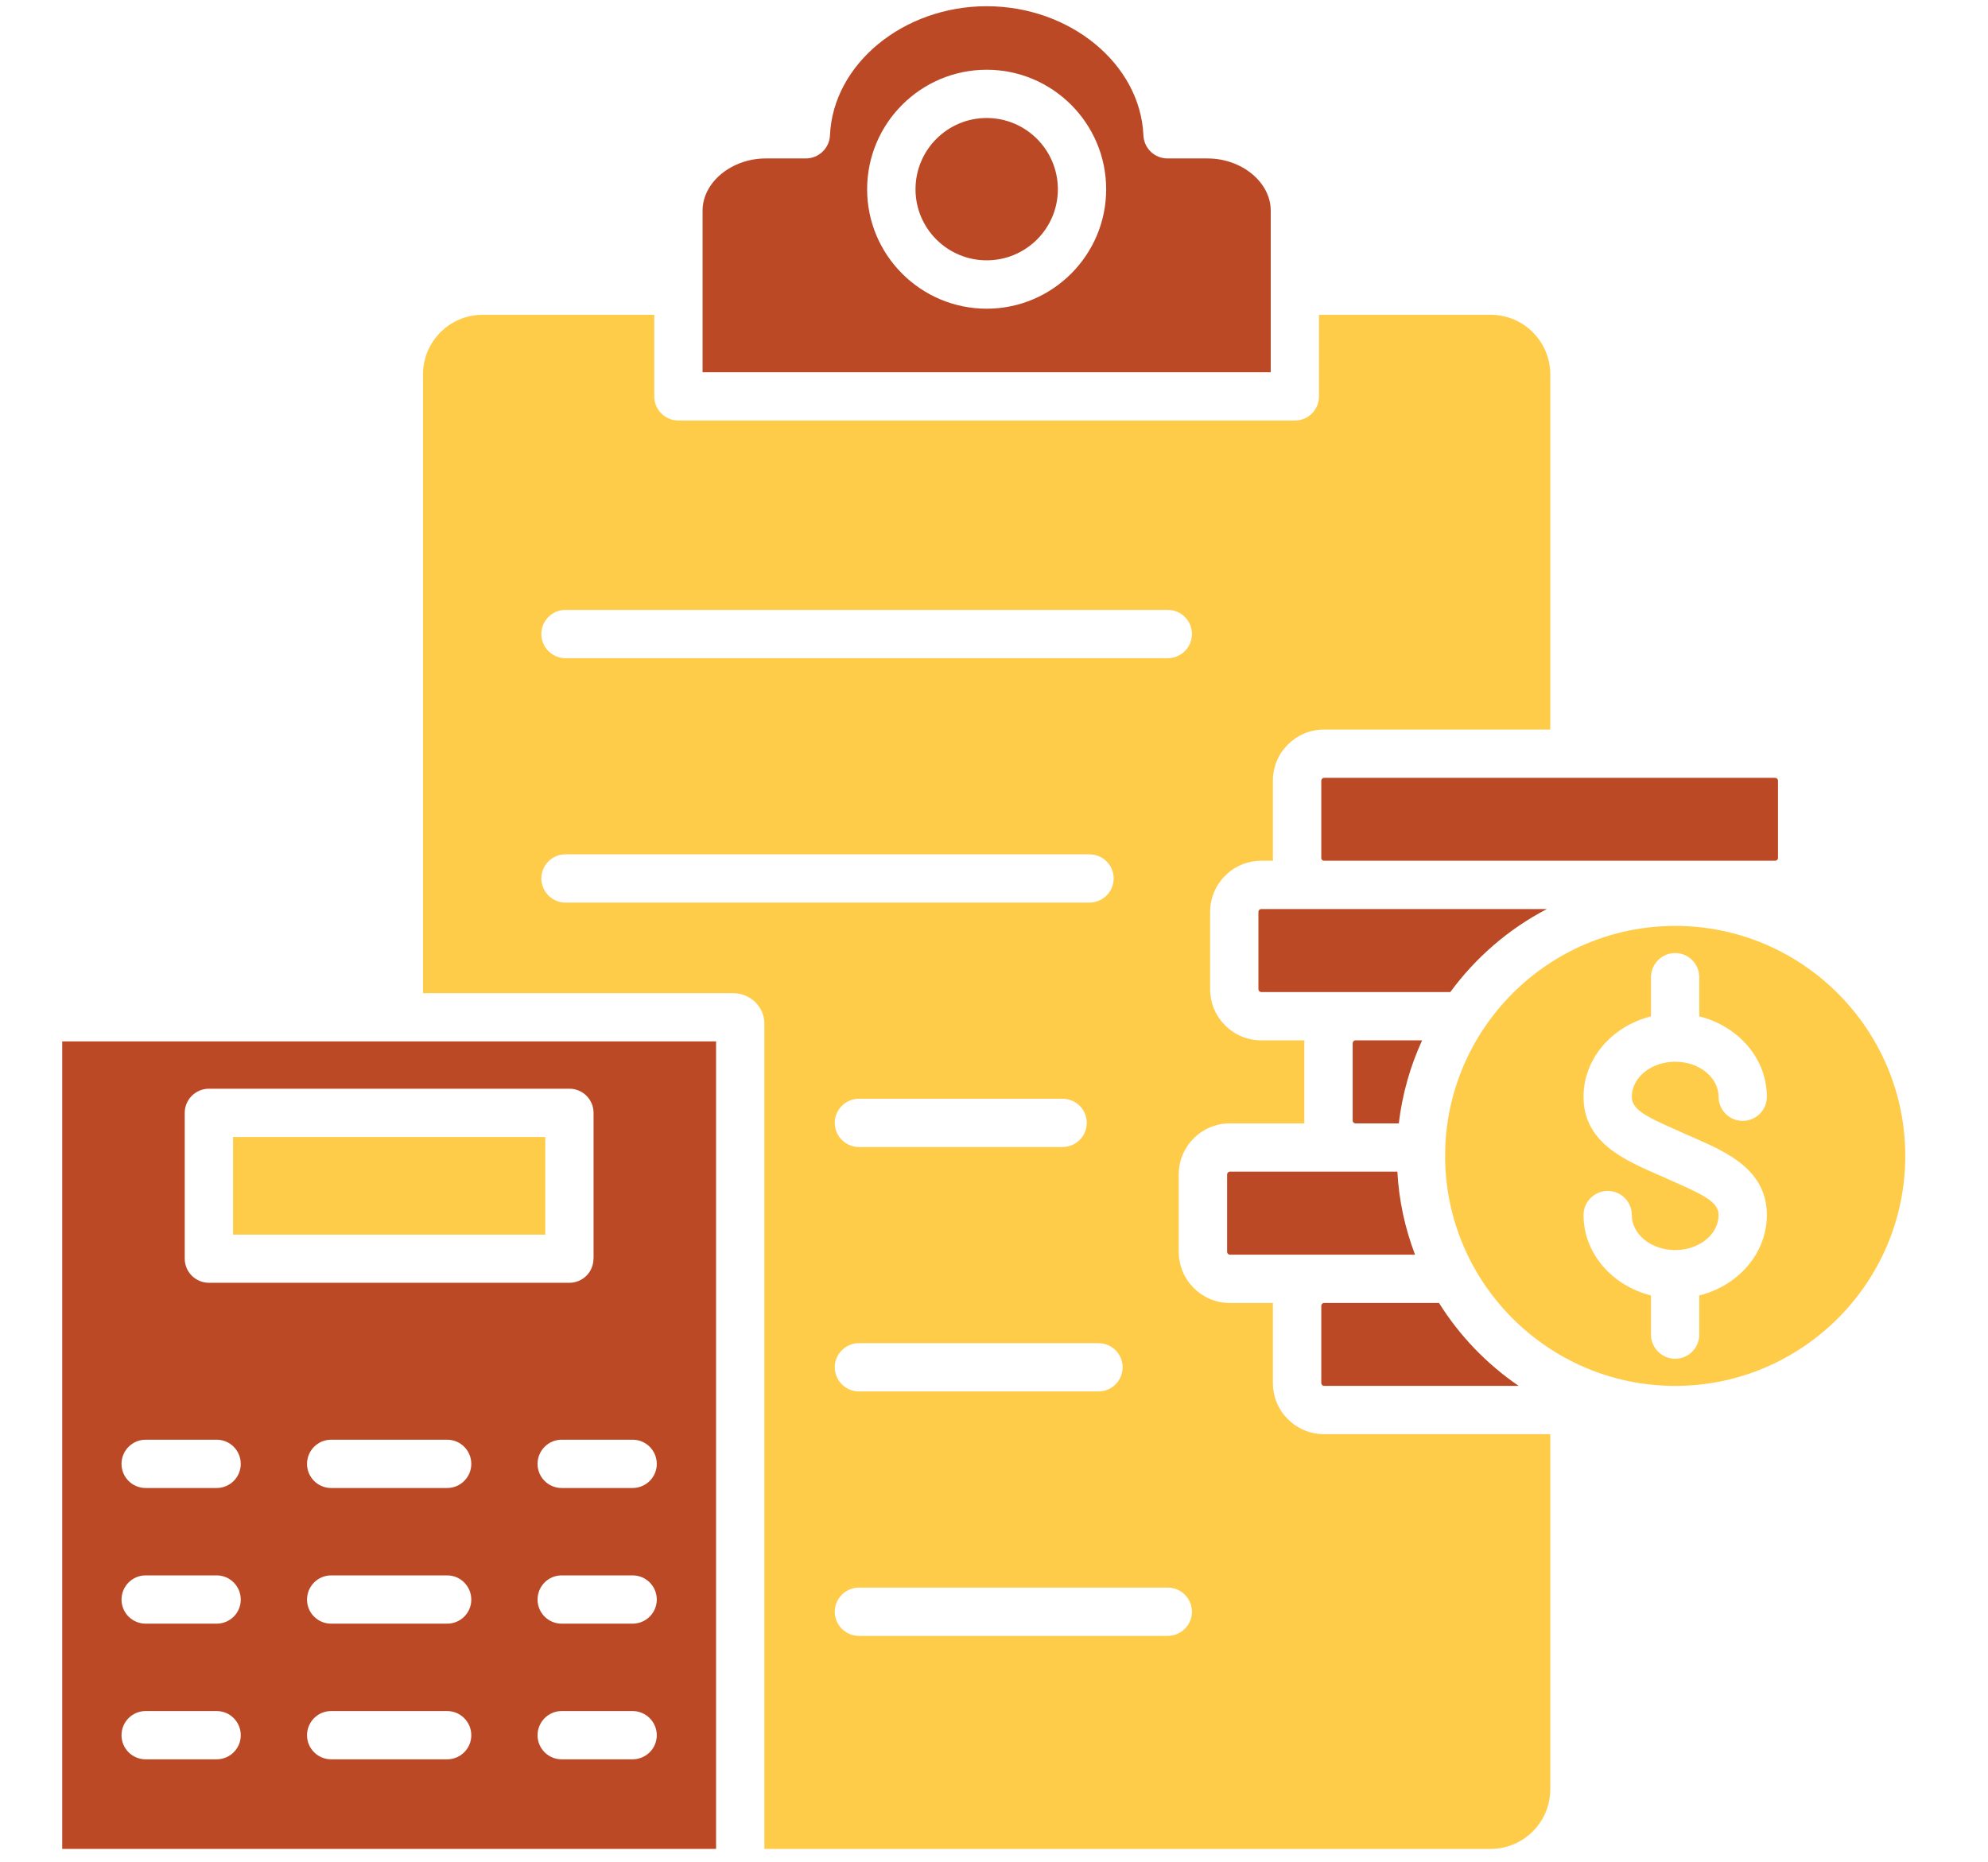 <svg xmlns="http://www.w3.org/2000/svg" xmlns:xlink="http://www.w3.org/1999/xlink" width="95" zoomAndPan="magnify" viewBox="0 0 71.25 66.75" height="89" preserveAspectRatio="xMidYMid meet" version="1.0"><defs><clipPath id="037b107748"><path d="M 44.68 57.816 L 48.391 57.816 L 48.391 61.527 L 44.68 61.527 Z M 44.68 57.816 " clip-rule="nonzero"/></clipPath><clipPath id="4b06043963"><path d="M 25 0.223 L 46 0.223 L 46 14 L 25 14 Z M 25 0.223 " clip-rule="nonzero"/></clipPath><clipPath id="09978ea8ab"><path d="M 15 11 L 56 11 L 56 66.277 L 15 66.277 Z M 15 11 " clip-rule="nonzero"/></clipPath><clipPath id="b184e43655"><path d="M 2.227 37 L 26 37 L 26 66.277 L 2.227 66.277 Z M 2.227 37 " clip-rule="nonzero"/></clipPath><clipPath id="869a3bae2a"><path d="M 51 33 L 68.281 33 L 68.281 50 L 51 50 Z M 51 33 " clip-rule="nonzero"/></clipPath></defs><g clip-path="url(#037b107748)"><path fill="#ffcc4a" d="M 44.68 57.816 L 48.391 57.816 L 48.391 61.527 L 44.68 61.527 Z M 44.68 57.816 " fill-opacity="1" fill-rule="nonzero"/></g><g clip-path="url(#4b06043963)"><path fill="#bc4925" d="M 45.543 13.344 L 45.543 7.551 C 45.543 6.535 44.508 5.68 43.277 5.68 L 41.844 5.68 C 41.379 5.68 41 5.316 40.98 4.852 C 40.871 2.297 38.352 0.223 35.363 0.223 C 32.375 0.223 29.855 2.297 29.746 4.852 C 29.727 5.312 29.344 5.68 28.879 5.68 L 27.445 5.68 C 26.219 5.68 25.18 6.535 25.18 7.551 L 25.18 13.344 Z M 39.645 6.785 C 39.645 9.145 37.723 11.066 35.363 11.066 C 33 11.066 31.078 9.145 31.078 6.785 C 31.078 4.422 33 2.5 35.363 2.5 C 37.723 2.5 39.645 4.422 39.645 6.785 Z M 39.645 6.785 " fill-opacity="1" fill-rule="evenodd"/></g><path fill="#bc4925" d="M 35.363 9.332 C 36.77 9.332 37.914 8.191 37.914 6.785 C 37.914 5.375 36.77 4.23 35.363 4.23 C 33.953 4.23 32.812 5.375 32.812 6.785 C 32.812 8.191 33.957 9.332 35.363 9.332 Z M 35.363 9.332 " fill-opacity="1" fill-rule="evenodd"/><g clip-path="url(#09978ea8ab)"><path fill="#ffcc4a" d="M 46.41 15.074 L 24.316 15.074 C 23.836 15.074 23.449 14.688 23.449 14.211 L 23.449 11.285 L 17.293 11.285 C 16.117 11.285 15.16 12.242 15.16 13.422 L 15.16 35.602 L 26.273 35.602 C 26.891 35.602 27.395 36.09 27.395 36.691 L 27.395 66.277 L 53.426 66.277 C 54.605 66.277 55.562 65.316 55.562 64.141 L 55.562 51.41 L 47.449 51.41 C 46.441 51.41 45.621 50.59 45.621 49.582 L 45.621 46.805 C 45.621 46.77 45.621 46.738 45.625 46.707 L 44.074 46.707 C 43.066 46.707 42.246 45.883 42.246 44.875 L 42.246 42.098 C 42.246 41.09 43.066 40.27 44.074 40.27 L 46.75 40.27 C 46.75 40.234 46.746 40.203 46.746 40.168 L 46.746 37.395 C 46.746 37.359 46.75 37.328 46.75 37.293 L 45.203 37.293 C 44.191 37.293 43.371 36.473 43.371 35.461 L 43.371 32.688 C 43.371 31.68 44.191 30.855 45.203 30.855 L 45.625 30.855 C 45.625 30.824 45.621 30.789 45.621 30.758 L 45.621 27.984 C 45.621 26.973 46.441 26.152 47.453 26.152 L 55.562 26.152 L 55.562 13.422 C 55.562 12.242 54.605 11.285 53.43 11.285 L 47.273 11.285 L 47.273 14.207 C 47.273 14.688 46.887 15.074 46.41 15.074 Z M 20.266 21.863 L 41.852 21.863 C 42.332 21.863 42.719 22.25 42.719 22.727 C 42.719 23.207 42.328 23.594 41.852 23.594 L 20.266 23.594 C 19.789 23.594 19.402 23.203 19.402 22.727 C 19.402 22.25 19.789 21.863 20.266 21.863 Z M 20.266 30.625 L 39.047 30.625 C 39.523 30.625 39.914 31.012 39.914 31.488 C 39.914 31.965 39.523 32.355 39.047 32.355 L 20.266 32.355 C 19.789 32.355 19.402 31.965 19.402 31.488 C 19.402 31.012 19.789 30.625 20.266 30.625 Z M 30.785 39.387 L 38.082 39.387 C 38.562 39.387 38.949 39.773 38.949 40.25 C 38.949 40.73 38.562 41.117 38.082 41.117 L 30.785 41.117 C 30.309 41.117 29.918 40.73 29.918 40.25 C 29.918 39.773 30.309 39.387 30.785 39.387 Z M 30.785 48.148 L 39.367 48.148 C 39.848 48.148 40.234 48.535 40.234 49.012 C 40.234 49.492 39.848 49.879 39.367 49.879 L 30.785 49.879 C 30.309 49.879 29.918 49.492 29.918 49.012 C 29.918 48.535 30.309 48.148 30.785 48.148 Z M 41.852 56.91 C 42.332 56.91 42.719 57.301 42.719 57.777 C 42.719 58.254 42.328 58.641 41.852 58.641 L 30.785 58.641 C 30.309 58.641 29.918 58.254 29.918 57.777 C 29.918 57.301 30.309 56.91 30.785 56.91 Z M 41.852 56.91 " fill-opacity="1" fill-rule="evenodd"/></g><path fill="#ffcc4a" d="M 8.352 40.758 L 19.543 40.758 L 19.543 44.258 L 8.352 44.258 Z M 8.352 40.758 " fill-opacity="1" fill-rule="evenodd"/><g clip-path="url(#b184e43655)"><path fill="#bc4925" d="M 21.27 45.121 C 21.27 45.598 20.883 45.984 20.406 45.984 L 7.488 45.984 C 7.012 45.984 6.621 45.598 6.621 45.121 L 6.621 39.891 C 6.621 39.414 7.012 39.027 7.488 39.027 L 20.406 39.027 C 20.887 39.027 21.273 39.414 21.273 39.891 L 21.273 45.121 Z M 25.664 66.277 L 25.664 37.332 L 2.23 37.332 L 2.23 66.277 Z M 20.129 51.609 L 22.672 51.609 C 23.152 51.609 23.539 51.996 23.539 52.477 C 23.539 52.953 23.152 53.34 22.672 53.34 L 20.129 53.34 C 19.652 53.34 19.266 52.953 19.266 52.477 C 19.266 52 19.652 51.609 20.129 51.609 Z M 16.891 62.203 C 16.891 62.68 16.504 63.066 16.027 63.066 L 11.867 63.066 C 11.391 63.066 11.004 62.68 11.004 62.203 C 11.004 61.723 11.391 61.336 11.867 61.336 L 16.027 61.336 C 16.504 61.336 16.891 61.727 16.891 62.203 Z M 16.027 51.609 C 16.504 51.609 16.891 51.996 16.891 52.477 C 16.891 52.953 16.504 53.34 16.027 53.34 L 11.867 53.34 C 11.391 53.34 11.004 52.953 11.004 52.477 C 11.004 51.996 11.391 51.609 11.867 51.609 Z M 4.355 62.203 C 4.355 61.723 4.742 61.336 5.219 61.336 L 7.766 61.336 C 8.242 61.336 8.629 61.723 8.629 62.203 C 8.629 62.68 8.242 63.066 7.766 63.066 L 5.219 63.066 C 4.742 63.066 4.355 62.68 4.355 62.203 Z M 22.672 56.473 C 23.152 56.473 23.539 56.859 23.539 57.34 C 23.539 57.816 23.152 58.203 22.672 58.203 L 20.129 58.203 C 19.652 58.203 19.266 57.816 19.266 57.34 C 19.266 56.859 19.652 56.473 20.129 56.473 Z M 22.672 61.336 C 23.152 61.336 23.539 61.727 23.539 62.203 C 23.539 62.68 23.152 63.066 22.672 63.066 L 20.129 63.066 C 19.652 63.066 19.266 62.68 19.266 62.203 C 19.266 61.727 19.652 61.336 20.129 61.336 Z M 16.891 57.34 C 16.891 57.82 16.504 58.203 16.027 58.203 L 11.867 58.203 C 11.391 58.203 11.004 57.82 11.004 57.34 C 11.004 56.863 11.391 56.473 11.867 56.473 L 16.027 56.473 C 16.504 56.473 16.891 56.863 16.891 57.34 Z M 4.355 57.34 C 4.355 56.863 4.742 56.473 5.219 56.473 L 7.766 56.473 C 8.242 56.473 8.629 56.863 8.629 57.34 C 8.629 57.82 8.242 58.203 7.766 58.203 L 5.219 58.203 C 4.742 58.203 4.355 57.816 4.355 57.34 Z M 5.219 51.609 L 7.766 51.609 C 8.242 51.609 8.629 51.996 8.629 52.477 C 8.629 52.953 8.242 53.34 7.766 53.34 L 5.219 53.34 C 4.742 53.34 4.355 52.953 4.355 52.477 C 4.355 52 4.742 51.609 5.219 51.609 Z M 5.219 51.609 " fill-opacity="1" fill-rule="evenodd"/></g><path fill="#bc4925" d="M 47.453 30.855 L 63.621 30.855 C 63.676 30.855 63.723 30.812 63.723 30.758 L 63.723 27.984 C 63.723 27.93 63.676 27.883 63.621 27.883 L 47.453 27.883 C 47.402 27.883 47.355 27.93 47.355 27.984 L 47.355 30.758 C 47.352 30.809 47.402 30.855 47.453 30.855 Z M 47.453 30.855 " fill-opacity="1" fill-rule="evenodd"/><path fill="#bc4925" d="M 55.441 32.586 L 45.203 32.586 C 45.148 32.586 45.102 32.633 45.102 32.688 L 45.102 35.461 C 45.102 35.516 45.148 35.562 45.203 35.562 L 51.98 35.562 C 52.887 34.324 54.07 33.301 55.441 32.586 Z M 55.441 32.586 " fill-opacity="1" fill-rule="evenodd"/><path fill="#bc4925" d="M 50.969 37.293 L 48.578 37.293 C 48.527 37.293 48.48 37.34 48.48 37.395 L 48.48 40.168 C 48.48 40.223 48.527 40.27 48.578 40.27 L 50.133 40.27 C 50.258 39.219 50.543 38.219 50.969 37.293 Z M 50.969 37.293 " fill-opacity="1" fill-rule="evenodd"/><path fill="#bc4925" d="M 50.082 42 L 44.078 42 C 44.027 42 43.98 42.047 43.98 42.098 L 43.98 44.875 C 43.98 44.93 44.027 44.977 44.078 44.977 L 50.715 44.977 C 50.359 44.039 50.137 43.043 50.082 42 Z M 50.082 42 " fill-opacity="1" fill-rule="evenodd"/><path fill="#bc4925" d="M 51.574 46.707 L 47.453 46.707 C 47.402 46.707 47.355 46.754 47.355 46.805 L 47.355 49.582 C 47.355 49.633 47.402 49.68 47.453 49.68 L 54.43 49.68 C 53.285 48.898 52.309 47.883 51.574 46.707 Z M 51.574 46.707 " fill-opacity="1" fill-rule="evenodd"/><g clip-path="url(#869a3bae2a)"><path fill="#ffcc4a" d="M 51.793 41.438 C 51.793 45.98 55.492 49.68 60.039 49.68 C 64.586 49.68 68.285 45.98 68.285 41.438 C 68.285 36.891 64.586 33.191 60.039 33.191 C 55.492 33.191 51.793 36.891 51.793 41.438 Z M 59.332 42.07 C 58.184 41.562 56.754 40.934 56.754 39.316 C 56.754 37.941 57.781 36.781 59.172 36.434 L 59.172 35.031 C 59.172 34.551 59.562 34.164 60.039 34.164 C 60.516 34.164 60.902 34.551 60.902 35.031 L 60.902 36.434 C 62.297 36.781 63.324 37.941 63.324 39.316 C 63.324 39.793 62.938 40.18 62.457 40.18 C 61.98 40.18 61.594 39.793 61.594 39.316 C 61.594 38.621 60.895 38.059 60.039 38.059 C 59.184 38.059 58.484 38.621 58.484 39.316 C 58.484 39.758 58.957 40.012 60.031 40.484 C 60.152 40.539 60.273 40.59 60.395 40.648 C 60.512 40.699 60.629 40.75 60.746 40.801 C 61.895 41.309 63.324 41.938 63.324 43.555 C 63.324 44.93 62.297 46.09 60.902 46.438 L 60.902 47.84 C 60.902 48.32 60.516 48.707 60.039 48.707 C 59.562 48.707 59.172 48.32 59.172 47.84 L 59.172 46.438 C 57.781 46.09 56.754 44.93 56.754 43.555 C 56.754 43.078 57.145 42.691 57.621 42.691 C 58.098 42.691 58.484 43.078 58.484 43.555 C 58.484 44.25 59.184 44.812 60.039 44.812 C 60.895 44.812 61.594 44.25 61.594 43.555 C 61.594 43.113 61.121 42.859 60.047 42.387 C 59.926 42.332 59.805 42.281 59.684 42.223 C 59.566 42.172 59.449 42.121 59.332 42.07 Z M 59.332 42.07 " fill-opacity="1" fill-rule="evenodd"/></g></svg>